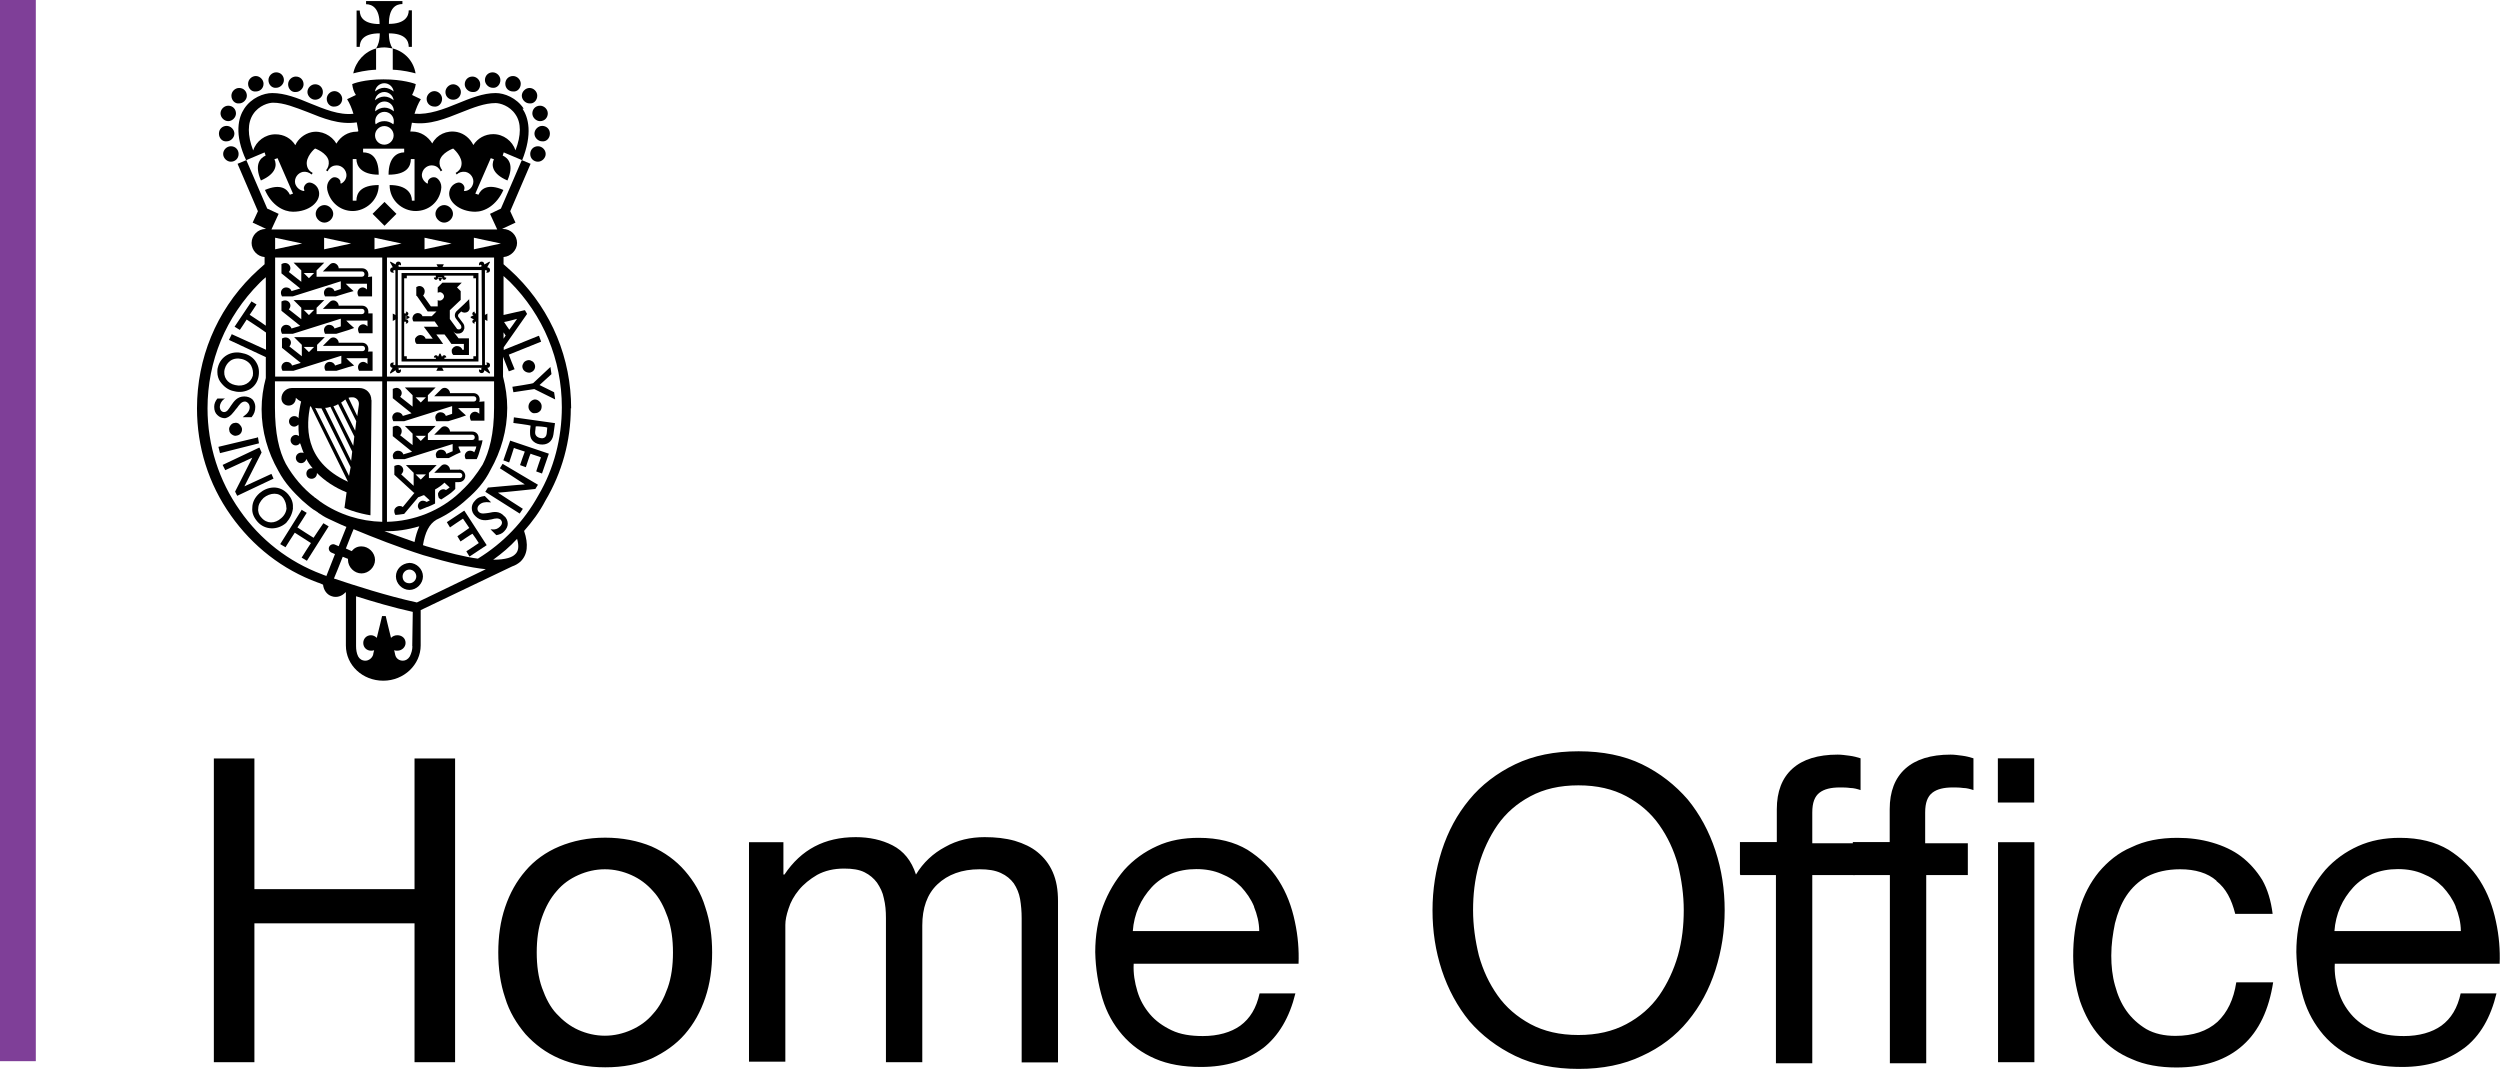 <?xml version="1.0" encoding="UTF-8"?>
<svg xmlns="http://www.w3.org/2000/svg" id="Layer_2" data-name="Layer 2" viewBox="0 0 142.39 60.88">
  <defs>
    <style>
      .cls-1 {
        fill: #7f3f98;
      }
    </style>
  </defs>
  <g id="Layer_1-2" data-name="Layer 1">
    <g>
      <path class="cls-1" d="M0,0h2.04v60.44H0V0Z"></path>
      <path d="M22.37,2.76v1.21c.62.03,1.07.15,1.3.21-.12-.71-.62-1.24-1.3-1.42M21.63,1.9c0,.41-.09.68-.21.86,0,0,.21-.06.47-.06.18,0,.44.06.47.06-.12-.18-.21-.44-.21-.86.92,0,1.13.41,1.13.77h.18V.59h-.18c0,.36-.24.77-1.13.77,0-.92.41-1.13.77-1.13V.06h-2.07v.18c.36,0,.77.24.77,1.13-.92,0-1.13-.41-1.13-.77h-.18v2.07h.18c0-.36.21-.77,1.13-.77M21.42,2.76c-.65.18-1.16.74-1.3,1.42.24-.06.68-.18,1.3-.21v-1.21ZM22.55,32.83c0,.41.36.77.77.77s.77-.36.77-.77-.36-.77-.77-.77c-.44.03-.77.36-.77.77M22.93,32.83c0-.21.18-.39.39-.39s.39.18.39.39-.18.39-.39.39c-.24,0-.39-.15-.39-.39M21.15,22.78c0-.39-.3-.68-.68-.68h-3.85c-.33,0-.59.27-.59.59,0,.24.18.41.41.41s.41-.18.41-.44c.09.09.18.15.3.21-.06.24-.12.56-.15.95-.06-.09-.15-.12-.24-.12-.15,0-.3.12-.3.3,0,.15.12.3.3.3.09,0,.18-.06.24-.12,0,.21,0,.41.03.65-.06-.03-.12-.06-.18-.06-.15,0-.3.12-.3.3,0,.15.12.3.3.3.09,0,.21-.06.24-.15,0,.03,0,.06.03.09.06.18.12.36.18.5-.03-.03-.09-.03-.15-.03-.15,0-.3.12-.3.3,0,.15.12.3.3.3.15,0,.27-.12.3-.24.09.18.21.36.36.53h-.06c-.15,0-.3.12-.3.3s.12.3.3.3c.15,0,.3-.12.3-.3v-.03c.44.44,1.01.83,1.69,1.1l-.12.89s.27.12.68.24.8.18.8.18l.06-6.55ZM17.66,23.14s.03,0,.06.03l2.1,4.27c-2.61-1.19-2.34-3.32-2.16-4.3M19.88,27.11l-1.93-3.88c.12.03.24.03.36.03l1.66,3.35-.09.5ZM20,26.25l-1.48-3.02c.12,0,.21-.03.3-.06l1.24,2.55-.06.53ZM20.12,25.39l-1.13-2.25c.09-.03.18-.06.27-.12l.92,1.84-.06.53ZM20.23,24.53l-.8-1.6c.09-.06.18-.12.24-.18l.62,1.24-.06.53ZM20.44,23.05l-.09.65-.5-1.04c.06-.03.12-.03.18-.03.24-.03.44.18.41.41M18.61,5.63c0-.24.21-.44.44-.44s.44.21.44.44c0,.27-.21.44-.44.44-.24.03-.44-.18-.44-.44M12.71,8.77c0-.24.21-.44.44-.44.27,0,.44.21.44.44,0,.27-.21.44-.44.44s-.44-.21-.44-.44M12.47,7.61c0-.27.21-.44.44-.44s.44.21.44.44-.21.44-.44.44c-.24.03-.44-.18-.44-.44M12.56,6.46c0-.24.21-.44.44-.44.27,0,.44.21.44.44s-.21.44-.44.44-.44-.21-.44-.44M13.18,5.45c0-.24.21-.44.44-.44.27,0,.44.21.44.44s-.21.44-.44.44c-.24.03-.44-.18-.44-.44M14.13,4.77c0-.24.21-.44.44-.44s.44.21.44.44c0,.27-.21.44-.44.44-.24.03-.44-.18-.44-.44M15.29,4.56c0-.24.21-.44.44-.44.27,0,.44.21.44.44s-.21.44-.44.44c-.24.03-.44-.18-.44-.44M16.41,4.8c0-.24.21-.44.44-.44.27,0,.44.21.44.44s-.21.44-.44.44c-.24.03-.44-.18-.44-.44M17.51,5.24c0-.24.21-.44.44-.44.27,0,.44.21.44.44,0,.27-.21.44-.44.44s-.44-.21-.44-.44M25.18,5.63c0-.24-.21-.44-.44-.44s-.44.21-.44.44c0,.27.21.44.44.44.24.03.44-.18.44-.44M31.08,8.77c0-.24-.21-.44-.44-.44-.27,0-.44.21-.44.44,0,.27.21.44.44.44s.44-.21.44-.44M31.32,7.61c0-.27-.21-.44-.44-.44s-.44.21-.44.44.21.44.44.44c.24.03.44-.18.44-.44M31.2,6.46c0-.24-.21-.44-.44-.44-.27,0-.44.21-.44.44s.21.44.44.44c.27,0,.44-.21.44-.44M30.6,5.45c0-.24-.21-.44-.44-.44s-.44.21-.44.44.21.44.44.44c.24.03.44-.18.44-.44M29.66,4.77c0-.24-.21-.44-.44-.44-.27,0-.44.21-.44.44,0,.27.21.44.44.44.24.03.44-.18.44-.44M28.5,4.56c0-.24-.21-.44-.44-.44-.27,0-.44.21-.44.44s.21.44.44.44c.24.03.44-.18.44-.44M27.35,4.8c0-.24-.21-.44-.44-.44-.27,0-.44.21-.44.44s.21.44.44.44c.27.03.44-.18.44-.44M26.25,5.24c0-.24-.21-.44-.44-.44s-.44.21-.44.44c0,.27.21.44.44.44.27,0,.44-.21.44-.44M25.8,12.18c0-.27-.24-.5-.5-.5s-.5.24-.5.5.24.5.5.5.5-.24.5-.5M22.52,15.2v5.75h5.1v-5.75h-5.1ZM27.46,20.8h-4.8v-5.42h4.77l.03,5.42Z"></path>
      <path d="M23.17,15.55h-.3v5.04h4.38v-5.04h-4.09ZM26.96,15.7v.15h.15v4.44h-.15v.15h-3.79v-.15h-.15v-4.44h.15v-.15h3.79Z"></path>
      <path d="M26.75,17.01l-.24.24s-.03,0-.03.03l-.44.41c-.15.12-.18.33-.06.47l.27.36s.03.06.03.12c0,.03-.03.09-.06.09-.03.03-.06.03-.12.03-.03,0-.09-.03-.09-.06,0,0-.27-.36-.39-.53v-.5l.62-.59v-.5l-.21-.21.27-.27h-1.1l-.27.27v.3s.09-.03.12-.03c.12,0,.24.12.24.24s-.12.24-.24.24c-.03,0-.09,0-.12-.03v.36h-.39l-.44-.62c.06-.06.09-.15.09-.24,0-.18-.15-.3-.3-.3-.06,0-.12.03-.18.06v.5h.03l.41.59.21.3h.5l-.27.27h-.53c-.03-.12-.15-.18-.27-.18s-.24.09-.27.18c0,.03-.03.06-.03.12s.03.15.06.18h1.21l.21.3h-.83l.33.44.18.24h-.41c-.03-.12-.15-.21-.3-.21-.12,0-.24.09-.3.21v.09c0,.09.03.15.09.21h1.51l-.21-.3-.18-.24h.47l.18.24.21.3h.71v.33h-.09c-.03-.12-.15-.21-.3-.21s-.24.09-.3.21v.09c0,.09.03.15.09.21h.89v-.95h-.59l-.3-.39c.06.06.12.12.21.12s.18,0,.27-.06.12-.15.15-.24c0-.09,0-.18-.06-.27l-.27-.36c-.06-.06-.03-.18.03-.21l.12-.12c.12.09.27.09.39,0,.06-.06.09-.12.09-.21l-.03-.5ZM22.58,12.18l-.68.68-.68-.68.68-.68.68.68ZM17.98,12.18c0-.27.24-.5.5-.5s.5.24.5.5-.24.5-.5.5-.5-.24-.5-.5M27.26,25.09v-.15c0-.21-.15-.36-.36-.36h-1.27c0-.15-.15-.3-.3-.3-.09,0-.15.03-.21.09l-.39.39h2.16c.09,0,.15.06.15.15s-.06.15-.15.15h-2.52v-.36l.44-.44h-1.75l.44.44v.65l-.71-.56c.06-.06.09-.15.09-.24,0-.18-.15-.3-.3-.3-.06,0-.15.03-.21.06v.53l1.1.89-.5.15c-.03-.12-.15-.21-.3-.21-.18,0-.3.15-.3.3,0,.06.03.15.06.18h.62l2.73-.86v.41l-.36.15c-.03-.15-.15-.24-.3-.24-.18,0-.3.15-.3.3,0,.06.03.15.06.18h.68l.41-.21.27-.12-.12-.27v-.06h1.01s-.03.09-.03.12c-.03.06-.06.15-.09.21-.06-.06-.15-.09-.24-.09-.18,0-.3.15-.3.3,0,.06.03.15.06.18h.62c.09-.18.15-.39.18-.5.09-.27.15-.5.15-.59.03.03-.27.03-.27.03M23.97,25.12l-.3-.3h.59l-.3.3ZM27.29,22.9c.03-.06.03-.09.03-.15,0-.21-.15-.36-.36-.36h-1.33c0-.15-.15-.3-.3-.3-.09,0-.15.03-.21.09l-.39.39h2.25c.09,0,.15.06.15.15s-.06.15-.15.15h-2.61v-.36l.44-.44h-1.75l.44.44v.65l-.71-.56c.06-.06.09-.15.09-.21,0-.18-.15-.3-.3-.3-.06,0-.15.03-.21.06v.53l1.07.86-.5.15c-.03-.12-.15-.21-.3-.21-.18,0-.3.15-.3.3,0,.06.03.15.06.21h.62l2.73-.86v.44l-.36.12c-.03-.12-.15-.21-.3-.21-.18,0-.3.15-.3.3,0,.06.03.15.06.21h.68l.68-.21.33-.12-.27-.24-.18-.18h1.21v.33c-.06-.06-.15-.12-.24-.12-.18,0-.3.15-.3.3,0,.06.03.15.06.21h.77v-1.1l-.36.03ZM23.97,22.93l-.3-.3h.59l-.3.3ZM26.16,26.75h-.53c0-.15-.15-.3-.3-.3-.09,0-.15.03-.21.09l-.39.39h1.45c.09,0,.15.06.15.15s-.06.15-.15.15h-1.75v-.3l.44-.44h-1.75l.44.44v.74l-.71-.65c.06-.06.12-.15.12-.24,0-.18-.15-.3-.3-.3-.06,0-.15.03-.21.06v.5l1.13,1.04.06-.06-.71.86c-.06-.06-.15-.06-.21-.06-.18.03-.3.18-.27.33,0,.06.03.12.06.18.12,0,.27-.03.5-.06l.8-.95c.12-.03.21-.09.33-.12l.33.3-.18.09c-.09-.06-.21-.09-.3-.06-.15.06-.24.24-.18.39.03.06.06.09.09.12,0,0,.12-.03.24-.09.12-.06.24-.09.24-.09.15-.06.27-.12.39-.18v-.8c.21-.12.39-.24.53-.39l.3.27c-.06.06-.12.09-.21.15-.09-.06-.21-.06-.3,0-.06.03-.12.12-.15.18v.12s.03.09.03.12c.03.06.09.09.15.12.15-.09.27-.18.41-.27.09-.06.21-.15.3-.24l.09-.09v-.39h.21c.21,0,.36-.15.36-.36,0-.18-.15-.36-.36-.36h0ZM23.97,27.32l-.3-.3h.59l-.3.3ZM20.95,20.03c.03-.06.03-.09.03-.15,0-.21-.15-.36-.36-.36h-1.33c0-.15-.15-.3-.3-.3-.09,0-.15.03-.21.09l-.39.39h2.25c.09,0,.15.06.15.15s-.06.15-.15.15h-2.58v-.36l.44-.44h-1.75l.44.44v.65l-.71-.56c.06-.06.09-.15.09-.21,0-.18-.15-.3-.3-.3-.09,0-.15.03-.21.06v.53l1.07.86-.5.15c-.03-.12-.15-.21-.3-.21-.18,0-.3.15-.3.3,0,.09.03.15.06.21h.62l2.73-.86v.44l-.36.12c-.03-.12-.15-.21-.3-.21-.18,0-.3.15-.3.3,0,.09.03.15.06.21h.62l.68-.21.33-.09-.27-.24-.18-.18h1.21v.33c-.06-.06-.15-.12-.24-.12-.18,0-.3.15-.3.3,0,.09.03.15.06.21h.77v-1.1h-.33ZM17.6,20.06l-.3-.3h.59l-.3.3ZM20.95,17.92c.03-.06.03-.09.03-.15,0-.21-.15-.36-.36-.36h-1.33c0-.15-.15-.3-.3-.3-.09,0-.15.03-.21.09l-.39.39h2.22c.09,0,.15.06.15.15s-.06.15-.15.15h-2.58v-.36l.44-.44h-1.75l.44.44v.65l-.71-.56c.06-.06.09-.15.09-.21,0-.18-.15-.3-.3-.3-.09,0-.15.03-.21.06v.53l1.07.86-.5.15c-.03-.12-.15-.21-.3-.21-.18,0-.3.15-.3.3,0,.06.03.15.06.21h.62l2.73-.86v.44l-.36.12c-.03-.12-.15-.21-.3-.21-.18,0-.3.15-.3.3,0,.06.03.15.06.21h.65l.68-.21.33-.12-.27-.24-.18-.18h1.21v.33c-.06-.06-.15-.12-.24-.12-.18,0-.3.15-.3.3,0,.06.03.15.06.21h.77v-1.13h-.33v.06ZM17.6,17.95l-.3-.3h.59l-.3.3ZM20.95,15.79c.03-.06.03-.09.03-.15,0-.21-.15-.36-.36-.36h-1.33c0-.15-.15-.3-.3-.3-.09,0-.15.03-.21.09l-.39.39h2.22c.09,0,.15.06.15.15s-.06.15-.15.15h-2.58v-.36l.44-.44h-1.75l.44.44v.65l-.71-.56c.06-.06.09-.15.09-.21,0-.18-.15-.3-.3-.3-.09,0-.15.03-.21.06v.53l1.07.86-.5.15c-.03-.12-.15-.21-.3-.21-.18,0-.3.15-.3.3,0,.09.03.15.06.21h.62l2.73-.86v.44l-.36.12c-.03-.12-.15-.21-.3-.21-.18,0-.3.15-.3.3,0,.09.03.15.06.21h.62l.68-.21.33-.09-.27-.24-.18-.18h1.21v.33c-.06-.06-.15-.12-.24-.12-.18,0-.3.15-.3.3,0,.09.03.15.06.21h.77v-1.13l-.3.03ZM17.6,15.85l-.3-.3h.59l-.3.3ZM30.22,21.21c.21-.06.3-.27.24-.44-.03-.09-.09-.18-.18-.21-.09-.06-.18-.06-.27-.03s-.18.09-.21.18c-.06.09-.06.18-.03.27.06.18.27.27.44.24M29.18,22.01l.06.33,1.19-.18s1.19.59,1.19.59l-.06-.41-.83-.41c.06-.06.68-.62.68-.62l-.06-.41-.03.03s-.92.86-.95.89c0,.03-1.19.21-1.19.21M30.1,23.17c0,.09.03.18.12.27.06.06.15.12.27.09.09,0,.18-.03.27-.12.06-.06.09-.15.09-.27,0-.09-.03-.18-.12-.27-.06-.06-.15-.12-.27-.12-.21.03-.36.21-.36.41M29.27,23.76l-.03.33s.92.12.98.15c0,.03-.03.27-.03.27v.15c0,.15.03.3.12.41s.24.21.44.24c.41.06.71-.15.77-.56l.09-.65-2.34-.33ZM31.17,24.35s-.03.33-.03.33c-.03.3-.27.3-.36.27-.18-.03-.3-.15-.3-.3v-.06s.03-.24.03-.3c.06-.03.62.03.65.06M29.06,25.09l-.39,1.13.33.12s.27-.8.27-.83c.03.03.56.18.62.21-.03.06-.27.77-.27.77l.33.12s.24-.74.27-.77c.03.03.56.18.59.21-.03.06-.27.8-.27.8l.33.12.39-1.13-2.19-.74ZM28.62,26.43l-.15.24s1.3.83,1.42.92c-.15,0-2.1.18-2.1.18l-.15.24,1.96,1.24.18-.27s-1.3-.83-1.42-.92c.15,0,2.13-.21,2.13-.21l.15-.24-2.01-1.19ZM27.85,29.21c-.24.03-.44.09-.59-.06-.06-.06-.12-.24.03-.39s.36-.18.59-.15h.09l-.36-.36c-.24.03-.41.09-.56.27-.12.12-.18.27-.18.41,0,.18.06.33.21.47.3.3.62.24.92.18.21-.06.39-.09.53.03.03.06.06.09.06.15,0,.09-.03.15-.12.24-.12.12-.27.18-.47.15h-.06l.33.33c.18-.03.33-.09.44-.21.15-.15.21-.3.21-.44s-.06-.33-.21-.44c-.27-.3-.59-.24-.86-.18M26.43,29.09l-.98.65.18.3s.68-.47.74-.5c.03.03.33.5.36.53-.03.03-.68.47-.68.47l.18.3s.65-.44.68-.44c.03.03.33.47.36.53-.03.03-.71.47-.71.47l.18.3.98-.65-1.27-1.96ZM17.86,30.63s-.89-.56-.92-.59c.03-.03.53-.83.53-.83l-.3-.18v.03l-1.21,1.93.3.18s.5-.8.53-.83c.03.03.89.56.92.59-.03.03-.53.83-.53.83l.3.18,1.24-1.96-.3-.18s-.53.77-.56.83M16.68,28.92c.03-.3-.09-.56-.27-.77-.5-.56-1.19-.44-1.63-.06-.27.24-.41.53-.41.83-.03.3.09.56.3.8.41.47,1.13.5,1.63.06.21-.24.36-.53.39-.86M16.32,28.92c0,.21-.12.44-.3.59-.36.33-.83.33-1.13-.03-.15-.15-.21-.36-.18-.53,0-.21.12-.41.3-.59.18-.15.41-.24.62-.24s.39.09.5.24c.12.18.18.36.18.56M15.46,26.99s-1.42.65-1.54.71c.06-.12.98-1.93.98-1.93l-.12-.27h-.03l-2.07.98.15.3s1.42-.65,1.54-.71c-.06.12-.98,1.93-.98,1.93l.12.24,2.07-.98-.12-.27ZM12.44,25.45l.09.36,2.22-.56-.06-.36-.03.03-2.22.53ZM13.63,24.15c-.09-.06-.18-.09-.27-.06-.09,0-.18.06-.24.15s-.09.18-.06.27c0,.09.06.18.15.24.09.06.18.09.27.06.21-.03.33-.21.3-.41-.03-.12-.09-.18-.15-.24M13.48,23.26c.15-.21.27-.39.47-.39.06,0,.12.03.18.09.06.06.09.15.09.24,0,.18-.12.36-.33.5l-.06.06h.5c.15-.18.21-.36.21-.59,0-.15-.06-.3-.15-.41-.12-.12-.3-.18-.47-.18-.41,0-.59.27-.77.53-.12.18-.21.36-.39.36-.06,0-.12-.03-.15-.06-.06-.06-.09-.15-.09-.24,0-.15.09-.33.24-.44l.06-.03h-.44c-.12.15-.18.3-.18.47,0,.21.06.36.18.47.12.12.27.18.44.18.3-.06.47-.33.65-.56M13.33,22.28c.33.09.65.03.92-.12.24-.15.41-.39.47-.68.06-.3.03-.59-.12-.83-.15-.27-.44-.47-.77-.53-.65-.18-1.27.18-1.42.8-.03.09-.03.18-.03.27,0,.21.06.39.15.53.21.3.47.5.8.56M12.8,21.01c.06-.21.18-.36.33-.47.18-.12.41-.15.65-.09s.44.21.53.39c.09.18.12.36.09.56-.12.41-.53.65-1.01.53-.44-.09-.71-.47-.59-.92"></path>
      <path d="M32.53,23.26c0-2.84-1.1-5.51-3.11-7.53-.24-.24-.47-.44-.74-.68v-.41c.41-.03.77-.39.77-.8,0-.44-.36-.8-.8-.8h-.06l.77-.36-.3-.65,1.16-2.7-.5-.21-1.19,2.76-.62.3.41.89h-12.86l.41-.89-.65-.3-1.19-2.76-.5.21,1.16,2.7-.3.65.77.36h-.03c-.44,0-.8.36-.8.8,0,.41.33.77.74.8v.41c-.24.21-.5.44-.74.68-2.01,2.01-3.11,4.68-3.11,7.53,0,2.19.65,4.3,1.93,6.1,1.24,1.75,2.93,3.08,4.95,3.82,0,0,.12.03.3.12.03.3.21.56.47.65.3.12.62,0,.8-.21h.03v3.02c0,1.13.95,2.01,2.13,2.01s2.13-.92,2.13-2.01v-2.01l5.21-2.49c.18-.06.33-.15.47-.27.41-.39.47-.98.21-1.75.47-.53.89-1.1,1.21-1.72.95-1.6,1.45-3.41,1.45-5.27M26.99,13.54l1.54.33-1.54.33v-.65ZM22.04,29.72v-8h6.1v1.51c0,1.48-.27,2.49-.65,3.23-.33.53-.71,1.04-1.19,1.48l-.09.09c-1.13,1.07-2.64,1.66-4.18,1.69M23.88,29.98c-.12.27-.21.56-.27.89-.59-.21-1.16-.41-1.72-.62.68.03,1.36-.09,1.98-.27M22.04,21.45v-6.78h6.1v6.78h-6.1ZM24.18,13.54l1.54.33-1.54.33v-.65ZM21.33,13.54l1.54.33-1.54.33v-.65ZM18.46,13.54l1.54.33-1.54.33v-.65ZM15.67,13.54l1.54.33-1.54.33v-.65ZM15.67,20v-5.33h6.1v6.78h-6.1v-1.45ZM15.67,21.72h6.1v8c-1.24-.03-2.46-.41-3.5-1.13-.03-.03-.09-.06-.12-.09l-.03-.03s-.06-.03-.09-.06-.06-.06-.09-.06l-.03-.03c-.65-.5-1.21-1.16-1.63-1.9-.39-.74-.62-1.75-.62-3.2v-1.51ZM18.58,32.8c-.09-.03-.18-.06-.24-.09-1.9-.71-3.53-1.98-4.68-3.64-1.19-1.69-1.84-3.7-1.84-5.81,0-2.7,1.04-5.21,2.96-7.14.12-.12.24-.24.36-.33v2.76c-.41-.3-.89-.59-.92-.62.03-.03.39-.59.39-.59l-.3-.18v.03l-.95,1.42.3.18s.36-.53.39-.59c.03.03.65.41,1.1.74v.98l-1.96-.89v.03l-.15.3,2.1.98v1.19c-.15.56-.24,1.16-.24,1.78,0,1.27.36,2.46.95,3.5.39.74.89,1.24,1.36,1.69.21.18.41.36.65.53.03,0,.03.03.06.03.03.03.06.03.09.06s.06.03.09.06l.03.03c.18.12.36.24.56.33.27.12.62.3,1.04.47l-.44,1.1-.21-.09c-.12-.06-.27,0-.33.12-.06.12,0,.27.12.33l.21.09-.5,1.27ZM23.49,36.8c0,.21-.06.41-.15.59-.09.15-.24.24-.39.24-.21,0-.39-.12-.44-.33,0-.03-.03-.12-.06-.27.06.03.12.03.18.03.27,0,.47-.21.47-.44,0-.27-.21-.44-.47-.44-.15,0-.27.06-.36.15-.15-.59-.3-1.24-.3-1.24h-.21s-.15.65-.3,1.24c-.09-.09-.21-.15-.33-.15-.27,0-.44.21-.44.44,0,.27.21.44.44.44.06,0,.12,0,.18-.03-.03.12-.06.24-.06.27-.06.18-.24.33-.44.33-.18,0-.33-.09-.41-.24-.09-.18-.12-.39-.12-.59v-2.84c.95.3,2.13.65,3.23.89l-.03,1.96ZM23.73,34.31c-1.66-.36-3.58-.98-4.71-1.36.12-.27.3-.74.5-1.24l.3.12v.06c0,.41.36.77.77.77s.77-.36.77-.77-.36-.77-.77-.77c-.24,0-.41.09-.56.27l-.33-.15c.18-.44.33-.86.44-1.1,1.13.47,2.58,1.04,3.97,1.48,1.48.44,2.67.71,3.56.8-1.57.77-3.82,1.84-3.94,1.9M29.33,31.58c-.15.15-.5.3-1.24.3.5-.36.95-.74,1.36-1.19.12.41.09.71-.12.89M27.23,31.82c-.71-.09-1.69-.33-2.96-.71-.06-.03-.12-.03-.18-.06.12-.74.36-1.21.77-1.45.65-.3,1.24-.71,1.78-1.21.47-.41.95-.92,1.3-1.63.59-1.04.95-2.25.95-3.53,0-.59-.09-1.21-.24-1.78v-1.13l.33.83.33-.12s-.33-.8-.33-.83c.06-.03,1.84-.74,1.84-.74l-.12-.33h-.03l-1.98.8v-.15l1.33-1.9-.12-.21h-.03l-1.19.27v-2.22c.12.12.24.21.36.33,1.9,1.9,2.96,4.44,2.96,7.14,0,1.75-.44,3.5-1.33,5.01-.83,1.51-2.01,2.73-3.44,3.61M28.8,19.11l-.12.18v-.36l.12.18M28.71,18.34c.06,0,.65-.15.74-.18-.06.09-.41.59-.44.62-.03-.03-.27-.39-.3-.44"></path>
      <path d="M29.83,6.19c-.41-.62-1.1-.89-1.6-.89-.71,0-1.45.3-2.16.59-.8.33-1.63.65-2.46.59.09-.3.21-.59.36-.83l-.5-.24c.09-.18.18-.39.21-.62-.06-.03-.74-.27-1.84-.27s-1.72.24-1.78.27c.03.24.09.44.21.62l-.5.24c.15.24.27.53.36.83-.83.09-1.66-.27-2.46-.59-.71-.3-1.45-.59-2.16-.59-.5,0-1.19.27-1.6.89-.33.5-.59,1.45.12,2.96v-.03l1.04-.44.06.18c-.33.15-.65.53-.27,1.42.89-.39.92-.89.77-1.21l.18-.06.44,1.01.44,1.01-.18.06c-.15-.33-.53-.65-1.42-.27.39.89,1.07,1.24,1.6,1.24.92,0,1.57-.56,1.48-1.13-.06-.41-.44-.56-.59-.53-.18.03-.3.24-.27.36,0,.03.03.06.03.09l-.03.03c-.24-.03-.44-.21-.5-.44-.06-.3.15-.59.44-.65.18-.03.36.03.5.15l.06-.09c-.18-.09-.3-.24-.33-.44-.09-.47.44-.95.47-.95,0,0,.68.24.77.71.03.21-.03.39-.15.53l.09.06c.06-.15.21-.3.41-.33.3-.06.59.15.65.44.06.24-.09.5-.3.59l-.03-.03v-.09c-.03-.15-.21-.27-.39-.24-.15.03-.44.3-.36.71.15.71.74,1.21,1.45,1.21s1.48-.59,1.48-1.48c-1.04,0-1.27.47-1.27.89h-.21v-2.37h.21c0,.39.27.89,1.27.89,0-1.04-.47-1.27-.89-1.27v-.21h2.34v.21c-.39,0-.89.27-.89,1.27,1.04,0,1.27-.47,1.27-.89h.21v2.37h-.15c0-.39-.27-.89-1.27-.89,0,.89.74,1.48,1.48,1.48s1.33-.5,1.45-1.21c.09-.41-.21-.71-.36-.71-.18-.03-.36.09-.39.24v.09l-.03.03c-.21-.12-.36-.36-.3-.59.06-.3.36-.5.65-.44.18.03.33.15.41.33l.09-.06c-.12-.15-.18-.33-.15-.53.09-.47.77-.71.77-.71,0,0,.56.47.47.95-.03.21-.18.36-.33.44l.06.09c.12-.12.3-.18.5-.15.3.06.5.36.44.65-.06.27-.27.44-.5.44l-.03-.03s.03-.06.03-.09c.03-.15-.09-.33-.27-.36-.15-.03-.53.12-.59.53-.09.56.59,1.13,1.48,1.13.53,0,1.21-.36,1.6-1.24-.89-.39-1.27-.06-1.42.27l-.18-.06.44-1.01.44-1.01.18.06c-.15.33-.12.83.77,1.21.39-.89.06-1.27-.27-1.42l.06-.18,1.04.44v.03c.62-1.54.36-2.46.03-2.96M20.32,7.5c-.5,0-.92.27-1.16.68-.27-.47-.86-.77-1.42-.65-.41.09-.77.39-.92.74-.24-.39-.65-.62-1.13-.62-.59,0-1.1.39-1.27.92-.33-.86-.33-1.57,0-2.07.33-.5.89-.65,1.13-.65.62,0,1.27.27,1.96.53.89.36,1.81.74,2.81.59.03.18.06.33.09.5-.03.03-.06.03-.09.03M21.89,4.74c.27,0,.5.21.53.47-.15-.12-.33-.21-.53-.21s-.39.09-.53.21c.03-.27.27-.47.53-.47M21.89,5.24c.27,0,.5.21.53.47-.15-.12-.33-.21-.53-.21s-.39.09-.53.21c.03-.27.27-.47.53-.47M21.89,8.24c-.3,0-.53-.24-.53-.53s.24-.53.53-.53.53.24.53.53-.24.53-.53.53M22.4,7.08c-.15-.12-.33-.18-.5-.18-.21,0-.36.06-.5.18-.03-.06-.03-.12-.03-.18,0-.3.24-.53.53-.53s.53.24.53.53c0,.06,0,.12-.03.18M22.43,6.34c-.15-.12-.33-.21-.53-.21s-.39.09-.53.21v-.03c0-.3.24-.53.53-.53s.53.24.53.53v.03M29.36,8.56c-.18-.53-.68-.92-1.27-.92-.47,0-.89.24-1.13.62-.18-.36-.5-.65-.92-.74-.59-.12-1.16.15-1.42.65-.24-.39-.65-.68-1.16-.68h-.09c.03-.15.06-.33.09-.5,1.01.15,1.93-.24,2.81-.59.68-.27,1.33-.53,1.96-.53.24,0,.8.15,1.13.65.33.47.33,1.19,0,2.04M24.86,15.05l.12.24h.12l-.03.09.03-.06h.03l.03-.03.12-.24h-.41ZM22.6,15.26l-.03.03v.09l-.21-.03v-.15l-.15-.27.03-.03.27.15h.15v.21l-.06-.03"></path>
      <path d="M22.75,15.2s-.06-.03-.06-.06.03-.06.06-.06.03,0,.06.03h.03v-.06c0-.09-.06-.15-.15-.15s-.15.06-.15.15.06.15.15.15h.06M22.52,15.44s-.03-.06-.06-.06-.06.03-.06.06,0,.03.03.06v.03h-.06c-.09,0-.15-.06-.15-.15s.06-.15.15-.15.15.06.15.15v.06M22.6,20.92l-.03-.03v-.09l-.21.03v.12l-.15.27.03.06.27-.18h.15v-.21l-.06.03"></path>
      <path d="M22.75,20.95s-.06.03-.06.06.03.06.06.06.03,0,.06-.03h.03v.06c0,.09-.06.15-.15.15s-.15-.06-.15-.15.06-.15.15-.15h.06M22.52,20.74s-.03.06-.06.06-.06-.03-.06-.06,0-.03.03-.06v-.03h-.06c-.09,0-.15.06-.15.15s.06.15.15.15.15-.06.15-.15v-.06M27.52,20.92l.03-.03v-.09l.21.03v.12l.15.27-.03.06-.27-.18h-.15v-.21l.06.03"></path>
      <path d="M27.37,20.95s.06.03.06.06-.03.06-.06.06-.03,0-.06-.03h-.03v.06c0,.09.06.15.15.15s.15-.06.15-.15-.06-.15-.15-.15h-.06M27.61,20.74s.03.06.06.06.06-.03.06-.06,0-.03-.03-.06v-.03h.06c.09,0,.15.06.15.15s-.06.15-.15.15-.15-.06-.15-.15v-.06M27.52,15.26l.03.03v.09l.21-.03v-.15l.15-.27-.03-.03-.27.15h-.15v.21l.06-.03"></path>
      <path d="M27.37,15.2s.06-.03.06-.06-.03-.06-.06-.06-.03,0-.06.03h-.03v-.06c0-.09.06-.15.15-.15s.15.06.15.15-.06.15-.15.15h-.06M27.61,15.44s.03-.06.06-.06.06.03.06.06,0,.03-.03.06v.03h.06c.09,0,.15-.06.15-.15s-.06-.15-.15-.15-.15.06-.15.15v.06ZM24.83,15.61h.44v.18h-.44v-.18ZM24.95,15.82h.24l-.09.18h-.06l-.09-.18Z"></path>
      <path d="M25.39,15.79l-.03.03s-.06-.03-.06-.06.03-.06.06-.06h-.06c-.06,0-.12.06-.12.12s.06.12.12.12.12-.06.12-.12t-.03-.03h0ZM24.74,15.79l.03.03s.06-.03.06-.06-.03-.06-.06-.06h.06c.06,0,.12.06.12.12s-.06.12-.12.12-.12-.06-.12-.12t.03-.03h0ZM25.27,21.12l-.12-.24-.09-.03h-.03l.06-.06-.06.06h-.03l-.03.03-.12.24h.41ZM24.86,20.32h.44v.18h-.44v-.18Z"></path>
      <path d="M25.18,20.35h-.24l.09-.21h.06l.09.21ZM24.74,20.38l.03-.03s.06.03.06.06-.03.06-.06.06h.06c.06,0,.12-.06.12-.12s-.06-.12-.12-.12-.12.06-.12.12t.03.03h0ZM25.39,20.38l-.03-.03s-.06.03-.06.06.03.06.06.06h-.06c-.06,0-.12-.06-.12-.12s.06-.12.12-.12.12.06.12.12t-.03.03h0ZM27.76,17.86l-.24.12v.12l-.06-.03.06.06h-.03l.03.03.24.12v-.41ZM26.99,17.86h.18v.44h-.18v-.44ZM26.99,17.95v.24l-.18-.09v-.06l.18-.09ZM27.11,18.37v-.03.03"></path>
      <path d="M27.05,18.4l-.03-.03s.03-.06.06-.06.06.03.06.06v-.06c0-.06-.06-.12-.12-.12s-.12.06-.12.12.06.12.12.12l.03-.03h0ZM27.05,17.78l-.03.03s.03.06.06.06.06-.03.06-.06v.06c0,.06-.06.12-.12.12s-.12-.06-.12-.12.06-.12.12-.12l.03.03h0ZM22.37,17.86l.24.12v.12l.06-.03-.06.06h.03l-.03.03-.24.12v-.41ZM22.93,17.86h.18v.44h-.18v-.44ZM23.14,17.95v.24l.18-.09v-.06l-.18-.09ZM23.02,18.37v-.03.03"></path>
      <path d="M23.11,18.4l.03-.03s-.03-.06-.06-.06-.06.03-.06.06v-.06c0-.06.06-.12.12-.12s.12.06.12.12-.06.12-.12.12c0,0-.03,0-.03-.03h0ZM23.11,17.78l.03.03s-.03.06-.06.06-.06-.03-.06-.06v.06c0,.06.06.12.12.12s.12-.06.12-.12-.06-.12-.12-.12c0,0-.03,0-.03.03h0ZM14.49,43.2v7.44h9.12v-7.44h2.31v17.3h-2.31v-7.91h-9.12v7.91h-2.31v-17.3h2.31ZM28.77,51.67c.27-.8.65-1.48,1.16-2.07.5-.59,1.16-1.07,1.93-1.39s1.63-.5,2.61-.5,1.87.18,2.64.5c.74.33,1.39.8,1.9,1.39s.92,1.27,1.16,2.07c.27.8.39,1.66.39,2.58s-.12,1.78-.39,2.58c-.27.8-.65,1.48-1.16,2.07s-1.16,1.04-1.9,1.39c-.74.33-1.63.5-2.64.5s-1.87-.18-2.61-.5c-.77-.33-1.39-.8-1.93-1.39-.5-.59-.92-1.27-1.16-2.07-.27-.8-.39-1.66-.39-2.58s.12-1.78.39-2.58h0ZM30.87,56.26c.21.59.47,1.1.83,1.48.36.39.77.71,1.24.92.47.21.98.33,1.51.33s1.04-.12,1.51-.33c.47-.21.89-.5,1.24-.92.36-.39.62-.89.83-1.48s.3-1.27.3-2.01-.09-1.42-.3-2.01-.47-1.1-.83-1.48c-.36-.41-.77-.71-1.24-.92-.47-.21-.98-.33-1.51-.33s-1.04.12-1.51.33c-.47.21-.89.5-1.24.92-.36.41-.62.89-.83,1.48-.21.59-.3,1.27-.3,2.01s.09,1.42.3,2.01h0ZM44.62,47.97v1.84h.06c.95-1.42,2.28-2.13,4.06-2.13.77,0,1.48.15,2.1.47s1.07.86,1.33,1.66c.41-.68.98-1.21,1.66-1.57.68-.39,1.45-.56,2.25-.56.62,0,1.19.06,1.72.21.5.15.95.36,1.3.65s.65.65.86,1.13.3,1.01.3,1.66v9.18h-2.07v-8.21c0-.39-.03-.74-.09-1.1-.06-.33-.18-.62-.36-.89-.18-.24-.41-.44-.74-.59s-.71-.21-1.21-.21c-1.01,0-1.81.3-2.4.86s-.86,1.36-.86,2.34v7.79h-2.07v-8.21c0-.41-.03-.77-.12-1.13-.06-.33-.21-.62-.39-.89-.18-.24-.41-.44-.71-.59s-.68-.21-1.16-.21c-.59,0-1.1.12-1.54.36-.41.24-.77.53-1.04.86-.27.33-.47.68-.59,1.07-.12.36-.18.65-.18.92v7.79h-2.07v-12.5h1.96ZM71.93,59.7c-.95.71-2.1,1.07-3.53,1.07-1.01,0-1.87-.15-2.61-.47s-1.36-.77-1.87-1.36-.89-1.27-1.13-2.07-.39-1.69-.41-2.64c0-.95.15-1.84.44-2.61.3-.8.71-1.48,1.21-2.07.53-.59,1.16-1.04,1.87-1.36.71-.33,1.51-.47,2.37-.47,1.13,0,2.04.24,2.78.68.74.47,1.33,1.04,1.78,1.75s.74,1.48.92,2.34c.18.83.24,1.63.21,2.4h-9.39c-.03.56.06,1.07.21,1.57s.39.92.71,1.3c.33.39.74.68,1.24.92s1.1.33,1.78.33c.86,0,1.6-.21,2.13-.59.56-.41.92-1.01,1.1-1.84h2.04c-.33,1.36-.95,2.43-1.87,3.14h0ZM71.43,51.64c-.18-.44-.44-.8-.74-1.13-.33-.33-.68-.56-1.13-.74-.41-.18-.89-.27-1.42-.27s-1.01.09-1.45.27c-.41.18-.8.44-1.1.77s-.56.71-.74,1.13c-.18.41-.3.89-.33,1.36h7.2c0-.47-.12-.95-.3-1.39h0ZM82.12,48.44c.36-1.1.86-2.04,1.57-2.9.68-.83,1.57-1.51,2.61-2.01s2.25-.74,3.61-.74,2.58.24,3.61.74,1.9,1.19,2.61,2.01c.68.83,1.21,1.81,1.57,2.9.36,1.1.53,2.22.53,3.41s-.18,2.31-.53,3.41c-.36,1.1-.86,2.04-1.57,2.9-.68.83-1.57,1.51-2.61,1.98-1.04.5-2.25.74-3.61.74s-2.58-.24-3.61-.74-1.9-1.16-2.61-1.98c-.68-.83-1.21-1.81-1.57-2.9-.36-1.1-.53-2.22-.53-3.41s.18-2.31.53-3.41ZM84.23,54.42c.24.86.59,1.6,1.07,2.28s1.1,1.21,1.87,1.63c.77.41,1.66.62,2.73.62s1.96-.21,2.73-.62c.77-.41,1.39-.95,1.87-1.63.47-.68.83-1.45,1.07-2.28.24-.86.33-1.72.33-2.58s-.12-1.72-.33-2.58c-.24-.86-.59-1.6-1.07-2.28s-1.1-1.21-1.87-1.63c-.77-.41-1.66-.62-2.73-.62s-1.96.21-2.73.62c-.77.41-1.39.95-1.87,1.63-.47.68-.83,1.45-1.07,2.28-.24.86-.33,1.72-.33,2.58s.12,1.72.33,2.58ZM99.1,49.77v-1.81h2.1v-1.87c0-1.01.3-1.78.89-2.31s1.45-.8,2.58-.8c.21,0,.41.03.65.06.24.03.47.09.65.15v1.81c-.18-.06-.39-.12-.59-.12-.21-.03-.41-.03-.59-.03-.5,0-.89.09-1.16.3s-.41.56-.41,1.13v1.75h2.43v1.81h-2.43v10.72h-2.07v-10.72h-2.04v-.06Z"></path>
      <path d="M105.53,49.77v-1.81h2.1v-1.87c0-1.01.3-1.78.89-2.31s1.45-.8,2.58-.8c.21,0,.41.03.65.06.24.03.47.09.65.15v1.81c-.18-.06-.39-.12-.59-.12-.21-.03-.41-.03-.59-.03-.5,0-.89.09-1.16.3s-.41.56-.41,1.13v1.75h2.43v1.81h-2.37v10.72h-2.07v-10.72h-2.1v-.06ZM113.79,45.71v-2.52h2.07v2.52h-2.07ZM115.87,47.97v12.53h-2.07v-12.53h2.07ZM126.24,50.16c-.5-.44-1.21-.65-2.07-.65-.74,0-1.36.15-1.87.41-.5.27-.89.65-1.19,1.1s-.5.98-.65,1.57c-.12.59-.21,1.19-.21,1.84,0,.59.06,1.16.21,1.69.15.56.36,1.04.65,1.45s.68.77,1.13,1.04c.47.27,1.04.39,1.66.39,1.01,0,1.81-.27,2.4-.8.56-.53.92-1.27,1.07-2.25h2.1c-.24,1.54-.8,2.76-1.72,3.58-.92.83-2.19,1.27-3.79,1.27-.95,0-1.81-.15-2.52-.47-.74-.3-1.36-.74-1.84-1.3-.5-.56-.86-1.24-1.13-2.01-.24-.77-.39-1.63-.39-2.58s.12-1.81.36-2.64c.24-.83.62-1.54,1.1-2.13.5-.59,1.1-1.1,1.87-1.42.74-.36,1.6-.53,2.61-.53.71,0,1.36.09,1.98.27.62.18,1.19.44,1.66.8s.86.8,1.19,1.33c.3.53.5,1.19.59,1.93h-2.13c-.21-.83-.53-1.45-1.07-1.87h0ZM140.34,59.7c-.95.71-2.1,1.07-3.53,1.07-1.01,0-1.87-.15-2.61-.47s-1.36-.77-1.87-1.36c-.5-.59-.89-1.27-1.13-2.07s-.39-1.69-.41-2.64c0-.95.15-1.84.44-2.61.3-.8.71-1.48,1.21-2.07.53-.59,1.16-1.04,1.87-1.36s1.51-.47,2.37-.47c1.13,0,2.04.24,2.78.68.74.47,1.33,1.04,1.78,1.75s.74,1.48.92,2.34c.18.83.24,1.63.21,2.4h-9.39c-.03.56.06,1.07.21,1.57s.39.92.71,1.3c.33.39.74.68,1.24.92s1.1.33,1.78.33c.86,0,1.6-.21,2.13-.59.56-.41.92-1.01,1.1-1.84h2.04c-.33,1.36-.92,2.43-1.87,3.14h0ZM139.87,51.64c-.18-.44-.44-.8-.74-1.13-.33-.33-.68-.56-1.13-.74-.41-.18-.89-.27-1.42-.27s-1.01.09-1.45.27c-.41.18-.8.44-1.1.77s-.56.71-.74,1.13c-.18.41-.3.89-.33,1.36h7.2c0-.47-.12-.95-.3-1.39h0Z"></path>
    </g>
  </g>
</svg>
